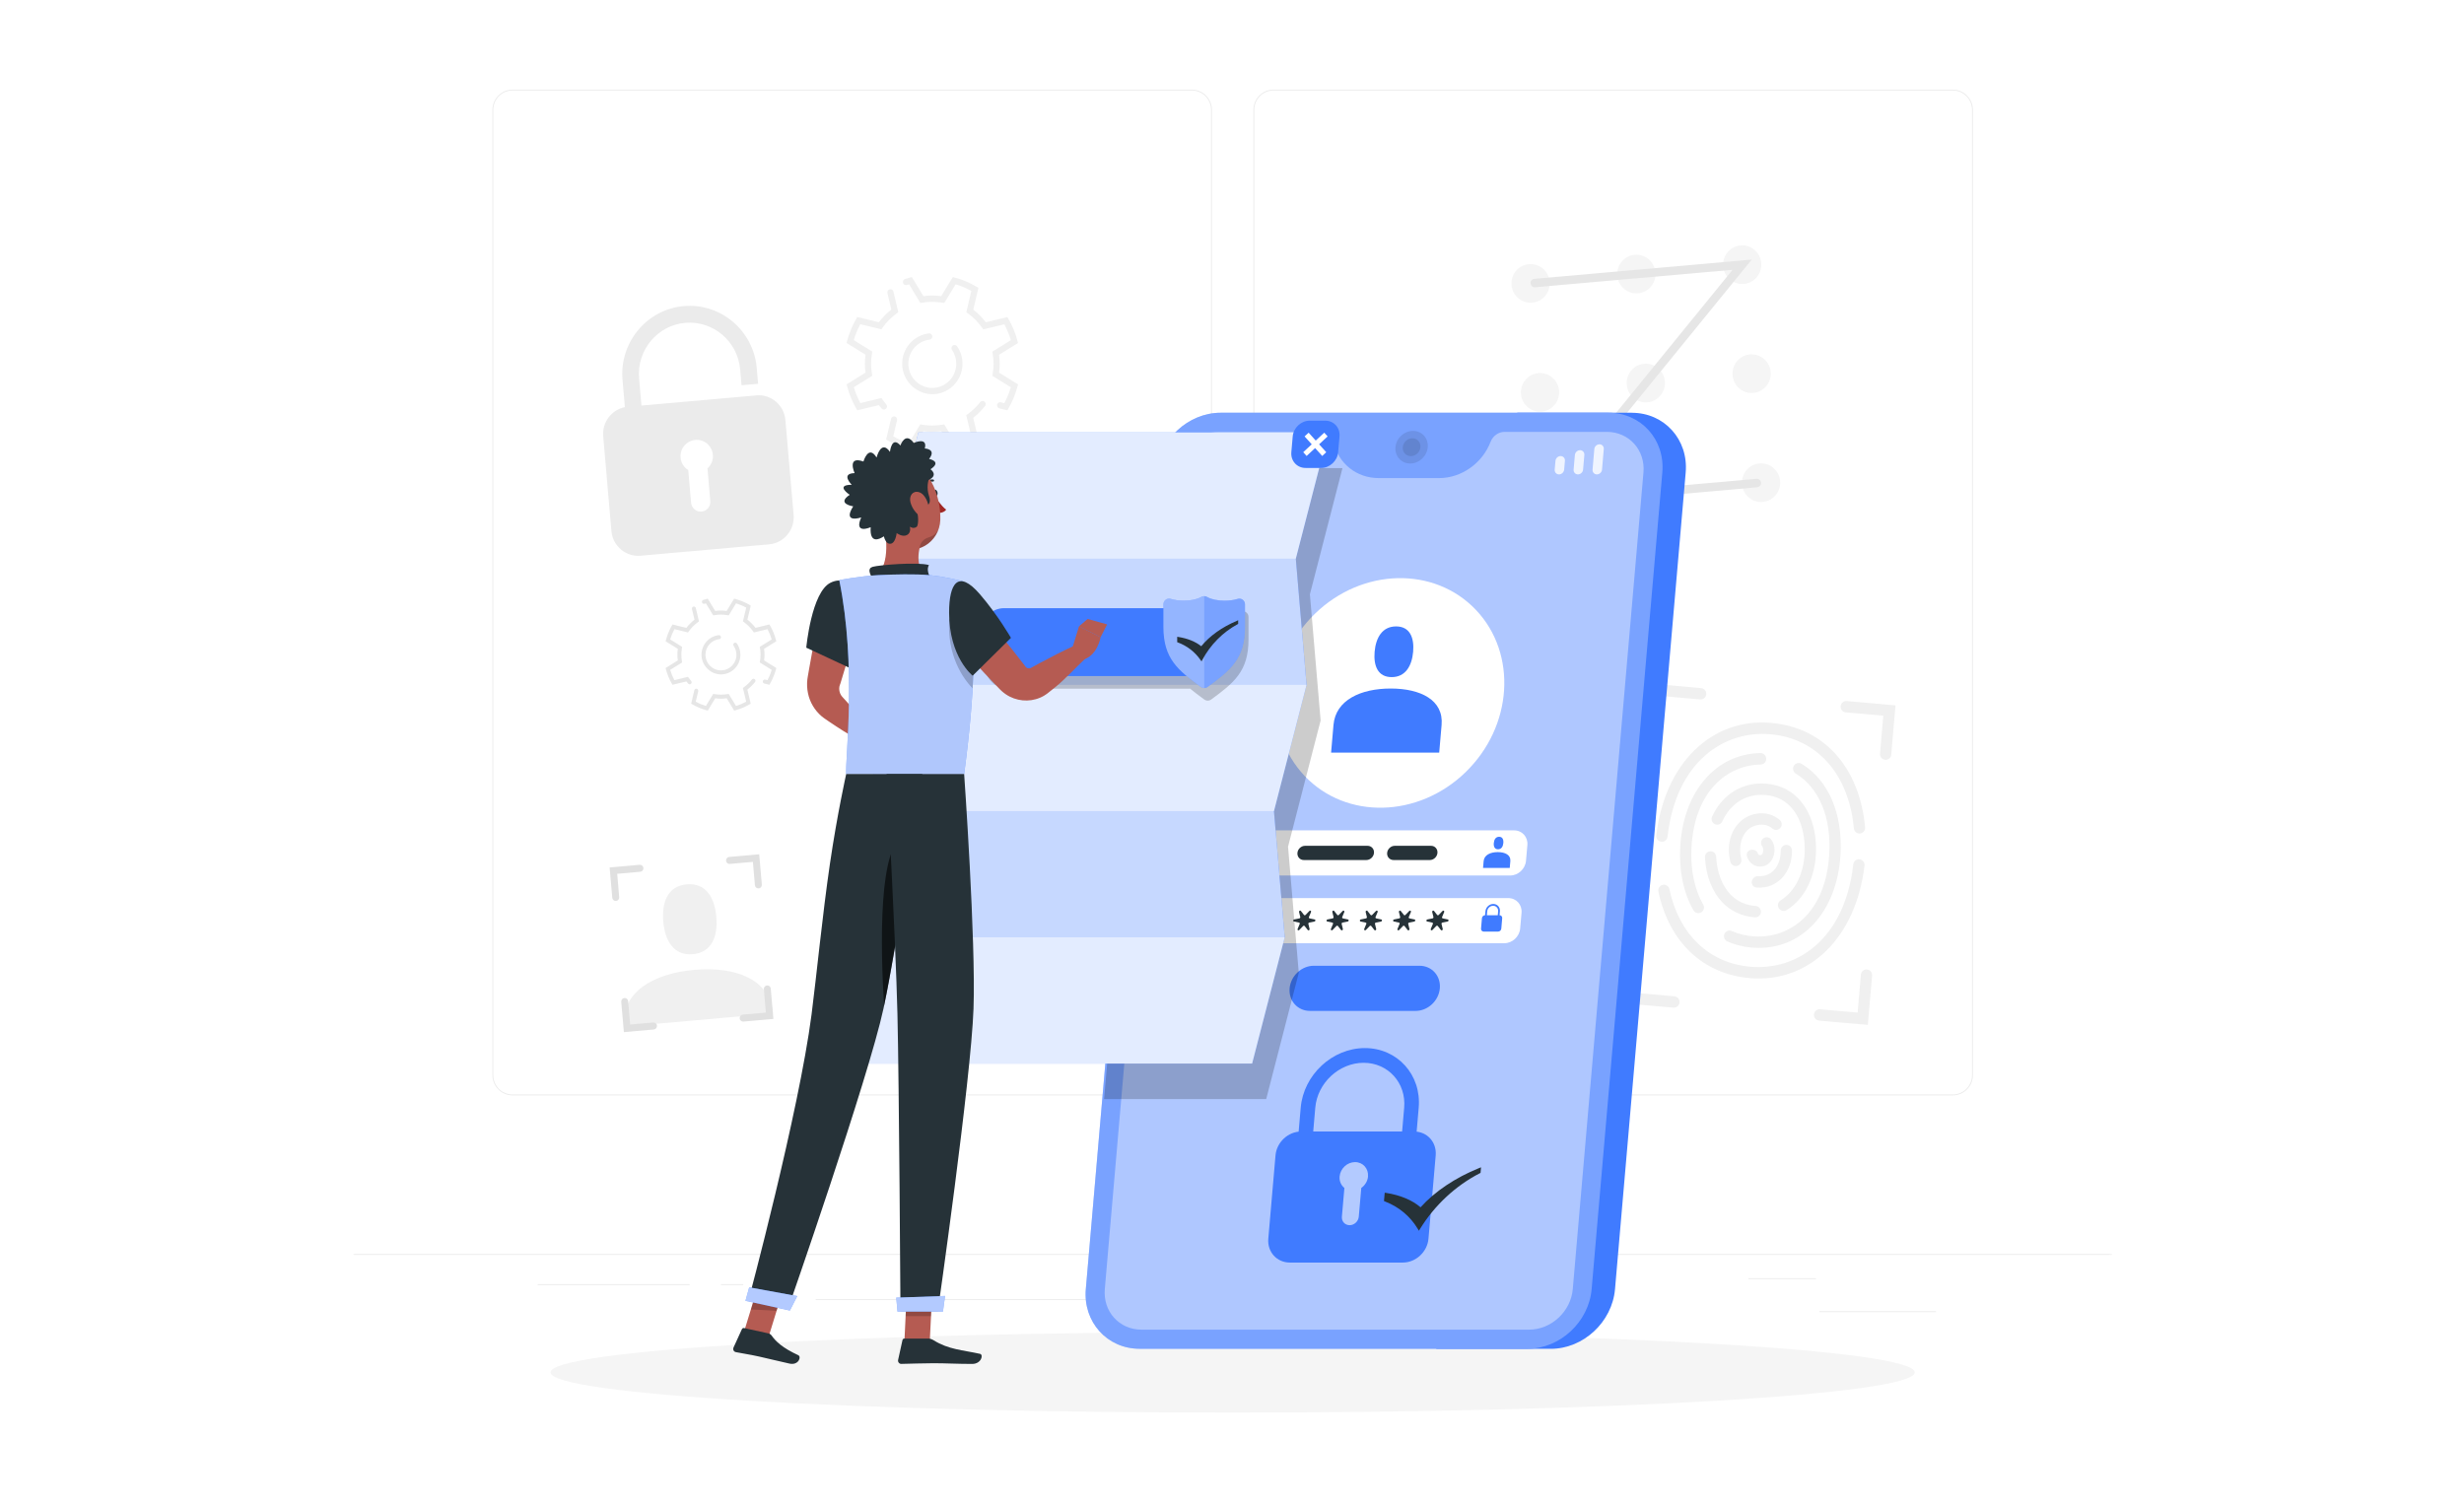 <svg width="621" height="380" viewBox="0 0 621 380" fill="none" xmlns="http://www.w3.org/2000/svg">
<rect width="621" height="380" fill="white"/>
<mask id="mask0_953_500" style="mask-type:luminance" maskUnits="userSpaceOnUse" x="89" y="0" width="444" height="380">
<path d="M532.333 0H89V380H532.333V0Z" fill="white"/>
</mask>
<g mask="url(#mask0_953_500)">
<path d="M532.333 0H89V380H532.333V0Z" fill="white"/>
<path d="M487.91 330.454H458.544V330.678H487.91V330.454Z" fill="#EBEBEB"/>
<path d="M382.682 332.891H374.977V333.114H382.682V332.891Z" fill="#EBEBEB"/>
<path d="M457.657 322.138H440.642V322.361H457.657V322.138Z" fill="#EBEBEB"/>
<path d="M173.81 323.644H135.515V323.867H173.81V323.644Z" fill="#EBEBEB"/>
<path d="M187.324 323.644H181.711V323.867H187.324V323.644Z" fill="#EBEBEB"/>
<path d="M288.634 327.425H205.571V327.648H288.634V327.425Z" fill="#EBEBEB"/>
<path d="M300.382 276.066H129.167C126.374 276.066 124.104 273.772 124.104 270.948V27.703C124.104 24.88 126.374 22.586 129.167 22.586H300.382C303.175 22.586 305.445 24.88 305.445 27.703V270.948C305.445 273.772 303.175 276.066 300.382 276.066ZM129.167 22.81C126.498 22.81 124.326 25.006 124.326 27.703V270.948C124.326 273.646 126.498 275.841 129.167 275.841H300.382C303.051 275.841 305.224 273.646 305.224 270.948V27.703C305.224 25.006 303.051 22.81 300.382 22.81H129.167Z" fill="#EBEBEB"/>
<path d="M492.169 276.066H320.954C318.161 276.066 315.891 273.772 315.891 270.948V27.703C315.891 24.88 318.161 22.586 320.954 22.586H492.169C494.962 22.586 497.232 24.88 497.232 27.703V270.948C497.232 273.772 494.962 276.066 492.169 276.066ZM320.954 22.81C318.285 22.81 316.112 25.006 316.112 27.703V270.948C316.112 273.646 318.285 275.841 320.954 275.841H492.169C494.838 275.841 497.01 273.646 497.01 270.948V27.703C497.01 25.006 494.838 22.81 492.169 22.81H320.954Z" fill="#EBEBEB"/>
<path d="M89 316.033H532.333V316.257H89" fill="#EBEBEB"/>
<path d="M194.806 255.409C194.061 246.752 185.319 243.517 174.953 244.431C164.597 245.344 156.546 250.076 157.291 258.724L194.806 255.409Z" fill="#F0F0F0"/>
<path d="M174.615 240.47C179.421 240.049 180.954 235.944 180.538 231.078C180.121 226.221 177.904 222.448 173.09 222.869C168.284 223.29 166.75 227.395 167.167 232.261C167.584 237.118 169.8 240.891 174.615 240.47Z" fill="#F0F0F0"/>
<path d="M390.556 70.995C390.786 73.674 388.827 76.041 386.175 76.274C383.524 76.507 381.184 74.526 380.953 71.847C380.722 69.167 382.682 66.801 385.333 66.568C387.984 66.335 390.325 68.316 390.556 70.995Z" fill="#F5F5F5"/>
<path d="M417.218 68.639C417.448 71.319 415.489 73.684 412.838 73.917C410.186 74.15 407.846 72.17 407.615 69.49C407.385 66.811 409.344 64.445 411.995 64.212C414.646 63.979 416.987 65.959 417.218 68.639Z" fill="#F5F5F5"/>
<path d="M443.889 66.282C444.119 68.962 442.16 71.328 439.508 71.561C436.857 71.794 434.517 69.813 434.286 67.134C434.055 64.455 436.015 62.089 438.666 61.855C441.317 61.623 443.658 63.603 443.889 66.282Z" fill="#F5F5F5"/>
<path d="M392.933 98.464C393.163 101.144 391.204 103.509 388.552 103.742C385.901 103.975 383.56 101.995 383.33 99.315C383.099 96.636 385.059 94.27 387.71 94.037C390.361 93.804 392.702 95.784 392.933 98.464Z" fill="#F5F5F5"/>
<path d="M419.595 96.107C419.826 98.786 417.866 101.152 415.215 101.385C412.564 101.618 410.223 99.638 409.992 96.958C409.762 94.278 411.721 91.913 414.372 91.68C417.023 91.447 419.365 93.427 419.595 96.107Z" fill="#F5F5F5"/>
<path d="M446.262 93.749C446.492 96.429 444.533 98.795 441.882 99.028C439.23 99.261 436.89 97.28 436.659 94.601C436.429 91.921 438.388 89.555 441.039 89.322C443.69 89.089 446.031 91.07 446.262 93.749Z" fill="#F5F5F5"/>
<path d="M395.306 125.932C395.536 128.612 393.577 130.977 390.925 131.21C388.274 131.443 385.934 129.463 385.703 126.783C385.472 124.104 387.432 121.738 390.083 121.505C392.734 121.272 395.075 123.252 395.306 125.932Z" fill="#F5F5F5"/>
<path d="M421.977 123.575C422.208 126.254 420.248 128.62 417.597 128.853C414.946 129.086 412.605 127.105 412.375 124.426C412.144 121.747 414.104 119.381 416.755 119.148C419.406 118.914 421.747 120.895 421.977 123.575Z" fill="#F5F5F5"/>
<path d="M448.64 121.217C448.87 123.897 446.911 126.263 444.259 126.496C441.608 126.729 439.268 124.748 439.037 122.069C438.806 119.389 440.766 117.023 443.417 116.79C446.068 116.557 448.409 118.538 448.64 121.217Z" fill="#F5F5F5"/>
<path d="M442.875 122.804L388.087 127.652L436.659 67.995L386.89 72.395C386.305 72.448 385.8 72.01 385.747 71.427C385.693 70.835 386.128 70.325 386.704 70.271L441.491 65.423L392.92 125.08L442.688 120.68C443.274 120.626 443.779 121.066 443.832 121.648C443.885 122.239 443.451 122.75 442.875 122.804Z" fill="#E6E6E6"/>
<path d="M443.721 229.287C443.543 228.759 443.073 228.365 442.524 228.328C440.014 228.159 437.886 227.209 436.211 225.506C434.021 223.283 432.735 219.896 432.522 215.881C432.487 215.129 431.866 214.546 431.121 214.546C430.297 214.546 429.649 215.245 429.694 216.069C429.951 220.783 431.52 224.807 434.207 227.531C436.299 229.655 439.004 230.9 442.08 231.17C442.133 231.17 442.204 231.179 442.284 231.187C443.304 231.268 444.075 230.265 443.738 229.287H443.721Z" fill="#F0F0F0"/>
<path d="M440.882 246.494C429.134 245.454 420.657 237.362 417.971 224.726C417.802 223.919 418.308 223.131 419.115 222.987C419.859 222.853 420.578 223.337 420.737 224.081C423.14 235.444 430.686 242.721 441.131 243.644C452.586 244.656 464.884 237.039 467.083 217.844C467.172 217.064 467.846 216.49 468.617 216.562C469.406 216.633 470 217.341 469.903 218.139C467.793 236.242 456.018 247.847 440.873 246.503L440.882 246.494Z" fill="#F0F0F0"/>
<path d="M418.716 212.135C417.927 212.063 417.333 211.355 417.43 210.558C419.541 192.455 431.316 180.85 446.46 182.194C459.724 183.368 468.662 193.405 470.063 208.523C470.134 209.321 469.522 210.02 468.733 210.065C467.962 210.11 467.305 209.518 467.234 208.748C465.958 195.126 457.995 186.102 446.22 185.053C434.765 184.04 422.467 191.658 420.268 210.853C420.179 211.633 419.505 212.207 418.734 212.135H418.716Z" fill="#F0F0F0"/>
<path d="M441.461 238.813C439.28 238.615 437.231 238.105 435.343 237.272C434.58 236.931 434.261 235.999 434.66 235.264C435.006 234.618 435.786 234.341 436.451 234.637C438.216 235.425 440.175 235.883 442.276 235.999C450.966 236.501 460.134 230.281 461.029 215.262C461.579 206.004 458.449 198.531 452.588 194.955C451.959 194.569 451.728 193.772 452.047 193.1C452.411 192.347 453.351 192.069 454.06 192.499C460.834 196.631 464.479 205.072 463.858 215.423C462.989 229.914 454.051 239.548 442.108 238.857C441.886 238.849 441.665 238.831 441.443 238.813H441.461Z" fill="#F0F0F0"/>
<path d="M428.834 229.878C428.151 230.353 427.211 230.129 426.794 229.403C424.276 225.012 423.106 219.339 423.469 213.254C424.294 199.39 432.522 189.972 443.685 189.792C444.51 189.775 445.184 190.483 445.139 191.316C445.095 192.069 444.501 192.651 443.756 192.67C435.475 192.83 427.158 199.157 426.307 213.433C425.978 218.972 427.025 224.089 429.268 228.005C429.64 228.65 429.445 229.466 428.834 229.887V229.878Z" fill="#F0F0F0"/>
<path d="M448.216 228.704C447.923 228.041 448.18 227.271 448.792 226.894C452.516 224.627 454.812 219.859 454.848 214.124C454.875 209.526 453.563 205.637 451.133 203.173C449.263 201.273 446.841 200.314 443.933 200.323C439.562 200.332 436.024 202.752 434.064 207.017C433.754 207.69 432.992 208.003 432.3 207.752C431.52 207.466 431.147 206.552 431.502 205.79C433.931 200.556 438.48 197.473 443.933 197.455C447.568 197.455 450.752 198.728 453.146 201.156C456.116 204.168 457.73 208.783 457.694 214.151C457.65 220.926 454.83 226.607 450.228 229.386C449.501 229.825 448.561 229.493 448.216 228.713V228.704Z" fill="#F0F0F0"/>
<path d="M438.002 218.165C437.196 218.497 436.291 218.022 436.087 217.171C435.99 216.785 435.919 216.382 435.857 215.97C435.05 210.611 437.905 205.942 442.489 205.108C444.856 204.678 446.967 205.243 448.58 206.694C449.237 207.286 449.183 208.343 448.474 208.855L448.385 208.917C447.844 209.302 447.144 209.222 446.639 208.782C445.672 207.949 444.457 207.663 442.994 207.922C439.501 208.549 438.171 212.224 438.667 215.53C438.712 215.853 438.774 216.167 438.845 216.463C439.013 217.161 438.667 217.888 438.002 218.156V218.165Z" fill="#F0F0F0"/>
<path d="M442.692 223.685C442.692 223.685 442.692 223.685 442.683 223.685C441.708 223.596 441.167 222.494 441.69 221.651L441.814 221.454C442.08 221.033 442.541 220.8 443.038 220.836C443.454 220.863 443.906 220.836 444.368 220.755C447.418 220.2 448.819 217.332 448.792 214.41C448.792 213.684 449.289 213.057 449.998 212.941C450.831 212.815 451.62 213.443 451.629 214.294C451.718 218.972 448.987 222.834 444.864 223.578C444.119 223.713 443.392 223.748 442.701 223.685H442.692Z" fill="#F0F0F0"/>
<path d="M443.323 218.39C441.815 218.256 440.689 217.225 440.273 215.755C440.033 214.904 440.743 214.079 441.611 214.16L441.94 214.187C442.445 214.231 442.862 214.581 443.03 215.065C443.11 215.298 443.27 215.504 443.562 215.531C444.245 215.594 444.36 214.599 444.378 214.402C444.387 214.259 444.422 213.712 444.183 213.389C443.952 213.076 443.802 212.708 443.828 212.314C443.935 211.041 445.531 210.521 446.337 211.516C446.976 212.305 447.304 213.407 447.197 214.653C446.994 217.001 445.353 218.569 443.305 218.39H443.323Z" fill="#F0F0F0"/>
<path d="M416.651 186.316C415.871 186.245 415.294 185.555 415.365 184.766L416.438 172.336L428.736 173.421C429.516 173.492 430.093 174.182 430.022 174.971C429.951 175.76 429.268 176.342 428.488 176.27L419.018 175.437L418.194 185.008C418.123 185.797 417.44 186.379 416.66 186.307L416.651 186.316Z" fill="#F0F0F0"/>
<path d="M475.107 191.488C474.327 191.416 473.75 190.726 473.821 189.937L474.646 180.366L465.176 179.533C464.396 179.461 463.82 178.771 463.891 177.982C463.962 177.194 464.644 176.611 465.425 176.683L477.723 177.767L476.65 190.197C476.579 190.986 475.896 191.568 475.116 191.496L475.107 191.488Z" fill="#F0F0F0"/>
<path d="M470.758 258.297L458.46 257.212C457.679 257.14 457.103 256.45 457.174 255.662C457.245 254.873 457.928 254.291 458.708 254.362L468.177 255.196L469.002 245.625C469.073 244.836 469.756 244.254 470.536 244.325C471.316 244.397 471.893 245.087 471.822 245.876L470.749 258.305L470.758 258.297Z" fill="#F0F0F0"/>
<path d="M421.767 253.958L409.469 252.874L410.542 240.444C410.613 239.656 411.295 239.073 412.076 239.145C412.856 239.217 413.432 239.907 413.361 240.695L412.537 250.266L422.006 251.099C422.786 251.172 423.363 251.861 423.292 252.65C423.221 253.438 422.538 254.021 421.758 253.949L421.767 253.958Z" fill="#F0F0F0"/>
<path d="M155.259 227.064C154.78 227.109 154.355 226.75 154.311 226.266L153.646 218.622L161.209 217.95C161.688 217.905 162.113 218.264 162.158 218.747C162.202 219.231 161.847 219.662 161.368 219.706L155.552 220.217L156.057 226.096C156.102 226.58 155.747 227.011 155.268 227.055L155.259 227.064Z" fill="#E0E0E0"/>
<path d="M191.208 223.891C190.729 223.936 190.303 223.578 190.259 223.094L189.753 217.215L183.937 217.726C183.458 217.771 183.032 217.412 182.988 216.928C182.944 216.444 183.298 216.014 183.777 215.969L191.341 215.297L192.006 222.941C192.05 223.425 191.695 223.856 191.216 223.9L191.208 223.891Z" fill="#E0E0E0"/>
<path d="M194.928 256.789L187.365 257.461C186.886 257.506 186.46 257.148 186.416 256.664C186.372 256.18 186.726 255.749 187.205 255.705L193.022 255.194L192.516 249.315C192.472 248.831 192.826 248.401 193.305 248.356C193.784 248.311 194.21 248.67 194.254 249.154L194.919 256.798L194.928 256.789Z" fill="#E0E0E0"/>
<path d="M164.799 259.452L157.236 260.124L156.571 252.479C156.527 251.995 156.881 251.565 157.36 251.52C157.839 251.475 158.265 251.834 158.309 252.318L158.814 258.197L164.631 257.686C165.11 257.641 165.535 257.999 165.58 258.483C165.624 258.967 165.269 259.398 164.791 259.442L164.799 259.452Z" fill="#E0E0E0"/>
<path d="M190.596 99.656L161.664 102.21L161.07 95.363C160.459 88.265 165.672 81.983 172.695 81.365C179.717 80.747 185.933 86.016 186.544 93.114L186.89 97.093L191.066 96.725L190.721 92.746C189.905 83.319 181.65 76.32 172.331 77.144C163.003 77.969 156.078 86.312 156.894 95.731L157.488 102.613C154.119 103.277 151.725 106.413 152.027 109.944L154.092 133.817C154.42 137.591 157.71 140.386 161.452 140.055L193.842 137.187C197.574 136.855 200.341 133.531 200.013 129.749L197.947 105.875C197.619 102.102 194.329 99.306 190.588 99.638L190.596 99.656ZM178.307 118.054L179.017 126.272C179.132 127.625 178.148 128.808 176.809 128.934C175.47 129.05 174.299 128.055 174.175 126.702L173.466 118.484C172.402 117.821 171.648 116.692 171.524 115.338C171.329 113.071 172.987 111.064 175.239 110.866C177.483 110.67 179.469 112.345 179.664 114.622C179.779 115.975 179.229 117.221 178.298 118.063L178.307 118.054Z" fill="#EBEBEB"/>
<path d="M240.126 113.493L237.2 108.671C235.613 108.895 234.318 108.895 232.731 108.671L229.805 113.493L229.246 113.34C227.358 112.829 225.54 112.068 223.838 111.073L223.332 110.777L224.574 105.544C224.671 105.122 225.097 104.862 225.514 104.961C225.93 105.06 226.187 105.49 226.09 105.911L225.123 109.988C226.391 110.687 227.712 111.243 229.087 111.655L231.942 106.95L232.456 107.04C234.114 107.317 235.799 107.317 237.457 107.04L237.971 106.95L240.826 111.655C242.192 111.243 243.522 110.687 244.79 109.988L243.522 104.629L243.947 104.324C245.109 103.482 246.137 102.488 247.024 101.358C247.29 101.027 247.76 100.946 248.097 101.197C248.452 101.457 248.54 101.968 248.265 102.317C247.396 103.428 246.395 104.423 245.277 105.293L246.581 110.786L246.075 111.081C244.373 112.076 242.555 112.838 240.676 113.349L240.117 113.501L240.126 113.493ZM222.197 102.972C221.949 102.685 221.71 102.398 221.488 102.093L216.053 103.41L215.76 102.899C214.776 101.179 214.022 99.342 213.517 97.433L213.366 96.869L218.136 93.911C218.03 93.105 217.977 92.37 217.977 91.653C217.977 90.936 218.03 90.201 218.136 89.395L213.366 86.437L213.517 85.873C214.022 83.964 214.776 82.127 215.76 80.406L216.053 79.895L221.488 81.213C222.401 80.012 223.456 78.945 224.645 78.022L223.66 73.864C223.563 73.443 223.82 73.012 224.237 72.914C224.653 72.815 225.079 73.076 225.177 73.497L226.4 78.676L225.975 78.99C224.609 79.985 223.421 81.186 222.437 82.566L222.135 82.996L216.824 81.714C216.141 82.996 215.583 84.331 215.184 85.72L219.839 88.606L219.759 89.126C219.608 90.048 219.537 90.873 219.537 91.653C219.537 92.432 219.608 93.257 219.759 94.18L219.848 94.7L215.193 97.586C215.601 98.966 216.15 100.31 216.833 101.592L222.144 100.31L222.446 100.74C222.738 101.143 223.04 101.538 223.368 101.914C223.643 102.227 223.634 102.694 223.332 102.989L223.306 103.016C222.995 103.321 222.49 103.294 222.206 102.963L222.197 102.972ZM253.887 103.41L251.883 102.927C251.466 102.828 251.209 102.398 251.307 101.977C251.404 101.555 251.83 101.296 252.247 101.394L253.115 101.6C253.798 100.319 254.357 98.984 254.756 97.595L250.101 94.709L250.189 94.189C250.34 93.266 250.411 92.442 250.411 91.662C250.411 90.882 250.34 90.058 250.189 89.135L250.11 88.615L254.765 85.729C254.357 84.349 253.807 83.005 253.124 81.723L247.813 83.005L247.503 82.574C246.519 81.194 245.331 79.994 243.965 78.999L243.539 78.685L244.807 73.318C243.539 72.618 242.218 72.063 240.844 71.651L237.989 76.355L237.475 76.275C235.817 76.006 234.132 76.006 232.474 76.275L231.96 76.355L229.105 71.651C228.927 71.704 228.75 71.758 228.573 71.821C228.174 71.955 227.748 71.74 227.606 71.346C227.455 70.934 227.668 70.468 228.085 70.324C228.475 70.198 228.865 70.082 229.255 69.975L229.814 69.822L232.74 74.644C234.327 74.42 235.613 74.42 237.209 74.644L240.135 69.822L240.693 69.975C242.582 70.485 244.4 71.247 246.093 72.242L246.598 72.538L245.295 78.031C246.483 78.954 247.538 80.021 248.452 81.222L253.887 79.904L254.179 80.415C255.164 82.135 255.917 83.973 256.423 85.882L256.573 86.446L251.803 89.404C251.91 90.21 251.963 90.954 251.963 91.662C251.963 92.37 251.91 93.114 251.803 93.92L256.573 96.878L256.423 97.442C255.917 99.351 255.164 101.188 254.179 102.909L253.887 103.419V103.41ZM234.753 99.342C230.789 99.225 227.491 95.891 227.376 91.886C227.26 87.853 230.248 84.483 234.096 84.027C234.558 83.973 234.974 84.34 234.974 84.815C234.974 85.21 234.682 85.55 234.292 85.595C230.896 85.98 228.342 89.233 229.051 92.889C229.512 95.264 231.41 97.182 233.76 97.648C237.617 98.41 241.012 95.425 241.012 91.662C241.012 90.398 240.631 89.18 239.922 88.158C239.7 87.835 239.762 87.396 240.055 87.136C240.41 86.823 240.95 86.885 241.216 87.279C242.103 88.561 242.573 90.093 242.573 91.671C242.573 95.981 239.044 99.476 234.753 99.351V99.342Z" fill="#F0F0F0"/>
<path d="M185.035 179.092L183.146 175.982C182.127 176.126 181.284 176.126 180.265 175.982L178.376 179.092L178.013 178.993C176.798 178.662 175.619 178.169 174.519 177.533L174.191 177.345L174.989 173.966C175.051 173.688 175.326 173.527 175.601 173.59C175.876 173.652 176.035 173.93 175.973 174.208L175.344 176.843C176.16 177.291 177.02 177.649 177.906 177.918L179.751 174.88L180.087 174.934C181.16 175.113 182.251 175.113 183.315 174.934L183.652 174.88L185.496 177.918C186.383 177.649 187.243 177.291 188.059 176.843L187.234 173.374L187.509 173.177C188.263 172.631 188.928 171.994 189.495 171.26C189.663 171.044 189.965 170.991 190.187 171.152C190.417 171.322 190.47 171.654 190.293 171.878C189.726 172.595 189.078 173.24 188.36 173.796L189.202 177.345L188.874 177.533C187.775 178.178 186.604 178.671 185.381 178.993L185.017 179.092H185.035ZM173.455 172.299C173.296 172.12 173.145 171.923 172.994 171.735L169.483 172.586L169.297 172.254C168.658 171.143 168.171 169.96 167.851 168.723L167.754 168.356L170.831 166.447C170.76 165.928 170.724 165.453 170.724 164.987C170.724 164.52 170.76 164.045 170.831 163.525L167.754 161.617L167.851 161.249C168.18 160.022 168.667 158.83 169.297 157.718L169.483 157.387L172.994 158.238C173.579 157.459 174.271 156.768 175.033 156.178L174.395 153.489C174.333 153.22 174.493 152.942 174.767 152.879C175.033 152.816 175.308 152.978 175.37 153.256L176.16 156.599L175.885 156.805C175.007 157.441 174.235 158.221 173.597 159.117L173.402 159.394L169.971 158.561C169.527 159.385 169.173 160.255 168.907 161.151L171.912 163.015L171.859 163.356C171.762 163.956 171.717 164.484 171.717 164.987C171.717 165.488 171.762 166.026 171.859 166.617L171.912 166.958L168.907 168.822C169.173 169.718 169.527 170.588 169.971 171.412L173.402 170.578L173.597 170.856C173.783 171.116 173.987 171.376 174.191 171.618C174.368 171.824 174.36 172.12 174.173 172.308L174.156 172.326C173.952 172.523 173.633 172.505 173.446 172.29L173.455 172.299ZM193.928 172.586L192.634 172.272C192.359 172.21 192.199 171.932 192.261 171.654C192.323 171.376 192.598 171.215 192.873 171.277L193.432 171.412C193.875 170.588 194.23 169.718 194.496 168.822L191.49 166.958L191.543 166.617C191.641 166.017 191.685 165.488 191.685 164.987C191.685 164.484 191.641 163.947 191.543 163.356L191.49 163.015L194.496 161.151C194.23 160.255 193.875 159.385 193.432 158.561L190 159.394L189.805 159.117C189.176 158.23 188.404 157.45 187.518 156.805L187.243 156.599L188.067 153.131C187.252 152.682 186.392 152.324 185.505 152.055L183.661 155.093L183.324 155.039C182.251 154.86 181.16 154.86 180.087 155.039L179.751 155.093L177.906 152.055C177.791 152.091 177.676 152.127 177.56 152.162C177.303 152.243 177.028 152.108 176.94 151.849C176.842 151.58 176.984 151.275 177.25 151.194C177.498 151.114 177.756 151.033 178.004 150.97L178.367 150.872L180.256 153.982C181.284 153.838 182.109 153.838 183.138 153.982L185.026 150.872L185.39 150.97C186.604 151.302 187.784 151.795 188.883 152.431L189.211 152.619L188.369 156.168C189.14 156.76 189.823 157.459 190.408 158.23L193.919 157.378L194.106 157.71C194.744 158.821 195.232 160.004 195.551 161.24L195.648 161.608L192.572 163.517C192.643 164.037 192.678 164.512 192.678 164.978C192.678 165.444 192.643 165.919 192.572 166.438L195.648 168.347L195.551 168.714C195.223 169.942 194.735 171.134 194.106 172.245L193.919 172.577L193.928 172.586ZM181.568 169.96C179.006 169.889 176.878 167.729 176.798 165.148C176.727 162.54 178.651 160.363 181.143 160.076C181.444 160.04 181.71 160.282 181.71 160.586C181.71 160.846 181.524 161.061 181.267 161.088C179.077 161.339 177.427 163.436 177.88 165.802C178.181 167.334 179.405 168.571 180.921 168.876C183.412 169.369 185.603 167.442 185.603 165.013C185.603 164.198 185.354 163.41 184.893 162.746C184.751 162.54 184.787 162.253 184.973 162.083C185.204 161.877 185.549 161.922 185.727 162.173C186.294 162.997 186.604 163.992 186.604 165.004C186.604 167.792 184.326 170.041 181.55 169.969L181.568 169.96Z" fill="#E6E6E6"/>
<path d="M310.666 356.012C405.612 356.012 482.581 351.471 482.581 345.868C482.581 340.265 405.612 335.724 310.666 335.724C215.719 335.724 138.75 340.265 138.75 345.868C138.75 351.471 215.719 356.012 310.666 356.012Z" fill="#F5F5F5"/>
<path d="M411.261 104.02H382.392L361.972 339.934H390.842C399.052 339.934 406.314 333.186 407.032 324.888L424.845 119.075C425.563 110.777 419.472 104.028 411.261 104.028V104.02Z" fill="#407BFF"/>
<path d="M405.372 104.02H307.662C299.451 104.02 292.189 110.768 291.471 119.066L273.658 324.879C272.94 333.177 279.031 339.925 287.242 339.925H384.953C393.163 339.925 400.425 333.177 401.143 324.879L418.956 119.066C419.674 110.768 413.583 104.02 405.372 104.02Z" fill="#407BFF"/>
<path opacity="0.3" d="M405.372 104.02H307.662C299.451 104.02 292.189 110.768 291.471 119.066L273.658 324.879C272.94 333.177 279.031 339.925 287.242 339.925H384.953C393.163 339.925 400.425 333.177 401.143 324.879L418.956 119.066C419.674 110.768 413.583 104.02 405.372 104.02Z" fill="white"/>
<path opacity="0.4" d="M404.953 108.841H379.195C377.679 108.841 376.252 109.844 375.684 111.323C373.6 116.763 368.325 120.49 362.712 120.49H347.479C341.858 120.49 337.229 116.763 336.094 111.323C335.784 109.853 334.534 108.841 333.018 108.841H307.26C301.674 108.841 296.744 113.42 296.257 119.066L278.443 324.878C277.956 330.524 282.088 335.104 287.674 335.104H385.384C390.97 335.104 395.9 330.524 396.388 324.878L414.201 119.066C414.689 113.42 410.557 108.841 404.971 108.841H404.953Z" fill="white"/>
<path d="M380.607 220.646H312.227C310.197 220.646 308.698 218.987 308.876 216.935L309.221 212.984C309.399 210.931 311.19 209.273 313.211 209.273H381.591C383.622 209.273 385.12 210.931 384.943 212.984L384.597 216.935C384.42 218.987 382.629 220.646 380.607 220.646Z" fill="white"/>
<path d="M379.136 237.711H310.756C308.726 237.711 307.228 236.053 307.405 234.001L307.751 230.049C307.928 227.997 309.719 226.339 311.741 226.339H380.12C382.151 226.339 383.649 227.997 383.472 230.049L383.126 234.001C382.949 236.053 381.158 237.711 379.136 237.711Z" fill="white"/>
<path opacity="0.1" d="M359.835 112.704C359.64 114.981 357.654 116.818 355.41 116.818C353.167 116.818 351.5 114.972 351.695 112.704C351.89 110.428 353.876 108.591 356.12 108.591C358.363 108.591 360.03 110.437 359.835 112.704Z" fill="black"/>
<path opacity="0.1" d="M357.989 112.705C357.882 113.95 356.801 114.954 355.568 114.954C354.336 114.954 353.431 113.95 353.538 112.705C353.644 111.459 354.726 110.455 355.958 110.455C357.191 110.455 358.095 111.459 357.989 112.705Z" fill="black"/>
<g opacity="0.8">
<path d="M392.92 119.561C392.264 119.561 391.776 119.023 391.829 118.351L392.024 116.147C392.086 115.484 392.663 114.937 393.319 114.937C393.975 114.937 394.463 115.474 394.409 116.147L394.214 118.351C394.152 119.015 393.576 119.561 392.92 119.561Z" fill="white"/>
<path d="M402.462 119.56C401.806 119.56 401.318 119.023 401.371 118.351L401.814 113.179C401.868 112.516 402.453 111.97 403.109 111.97C403.765 111.97 404.253 112.507 404.2 113.179L403.756 118.351C403.703 119.014 403.118 119.56 402.462 119.56Z" fill="white"/>
<path d="M397.688 119.561C397.032 119.561 396.545 119.023 396.598 118.351L396.917 114.668C396.979 114.005 397.555 113.458 398.211 113.458C398.868 113.458 399.355 113.996 399.302 114.668L398.983 118.351C398.93 119.014 398.344 119.561 397.688 119.561Z" fill="white"/>
</g>
<g opacity="0.8">
<path d="M311.234 119.56H305.24C304.867 119.56 304.593 119.256 304.628 118.88L304.912 115.627C304.947 115.25 305.275 114.945 305.648 114.945H311.642C312.014 114.945 312.289 115.25 312.253 115.627L311.97 118.88C311.934 119.256 311.606 119.56 311.234 119.56Z" fill="white"/>
<path d="M314.007 118.682C313.635 118.682 313.36 118.378 313.396 118.002L313.529 116.514C313.564 116.138 313.892 115.833 314.265 115.833C314.637 115.833 314.912 116.138 314.876 116.514L314.743 118.002C314.708 118.378 314.38 118.682 314.007 118.682Z" fill="white"/>
</g>
<path d="M369.34 194.637C381.272 183.093 382.462 164.779 371.998 153.732C361.535 142.684 343.38 143.087 331.448 154.631C319.517 166.175 318.327 184.489 328.79 195.537C339.254 206.585 357.409 206.182 369.34 194.637Z" fill="white"/>
<path d="M350.495 173.525C342.967 173.525 336.618 176.42 336.078 182.702L335.475 189.674H362.722L363.325 182.702C363.866 176.42 358.023 173.525 350.495 173.525Z" fill="#407BFF"/>
<path d="M350.745 170.649C354.238 170.649 355.843 167.791 356.154 164.259C356.455 160.728 355.347 157.87 351.853 157.87C348.36 157.87 346.755 160.728 346.445 164.259C346.143 167.791 347.252 170.649 350.745 170.649Z" fill="#407BFF"/>
<path d="M377.486 214.751C375.624 214.751 374.063 215.468 373.921 217.018L373.771 218.739H380.5L380.651 217.018C380.784 215.468 379.339 214.751 377.486 214.751Z" fill="#407BFF"/>
<path d="M377.546 214.042C378.406 214.042 378.805 213.334 378.884 212.465C378.964 211.596 378.681 210.888 377.82 210.888C376.96 210.888 376.561 211.596 376.482 212.465C376.402 213.334 376.686 214.042 377.546 214.042Z" fill="#407BFF"/>
<path d="M356.764 254.773H330.155C327.043 254.773 324.746 252.228 325.021 249.082C325.296 245.936 328.036 243.392 331.139 243.392H357.748C360.86 243.392 363.157 245.936 362.882 249.082C362.607 252.228 359.867 254.773 356.764 254.773Z" fill="#407BFF"/>
<path d="M353.556 318.194H325.076C321.795 318.194 319.366 315.506 319.649 312.181L321.467 291.184C321.751 287.868 324.65 285.171 327.931 285.171H356.411C359.691 285.171 362.121 287.859 361.837 291.184L360.019 312.181C359.736 315.497 356.836 318.194 353.556 318.194Z" fill="#407BFF"/>
<g opacity="0.6">
<path d="M344.776 296.497C344.945 294.499 343.491 292.877 341.513 292.877C339.536 292.877 337.798 294.499 337.621 296.497C337.515 297.689 338.002 298.728 338.827 299.392L338.197 306.624C338.091 307.807 338.96 308.775 340.139 308.775C341.318 308.775 342.347 307.815 342.453 306.624L343.083 299.392C344.014 298.728 344.679 297.689 344.785 296.497H344.776Z" fill="white"/>
</g>
<path d="M356.669 289.554H352.998L353.893 279.167C354.434 272.93 349.85 267.849 343.67 267.849C337.49 267.849 332.028 272.93 331.487 279.167L330.592 289.554H326.921L327.816 279.167C328.535 270.877 335.788 264.139 343.989 264.139C352.191 264.139 358.273 270.877 357.555 279.167L356.66 289.554H356.669Z" fill="#407BFF"/>
<path d="M377.936 230.658L378.025 229.664C378.114 228.642 377.369 227.817 376.358 227.817C375.347 227.817 374.461 228.642 374.372 229.664L374.283 230.658C373.884 230.658 373.53 230.99 373.494 231.393L373.264 234.046C373.228 234.449 373.53 234.78 373.929 234.78H377.582C377.981 234.78 378.335 234.449 378.371 234.046L378.601 231.393C378.637 230.99 378.335 230.658 377.936 230.658ZM376.314 228.275C377.076 228.275 377.635 228.902 377.573 229.664L377.484 230.658H374.735L374.824 229.664C374.886 228.893 375.56 228.275 376.323 228.275H376.314Z" fill="#407BFF"/>
<path d="M322.946 231.723L321.669 231.454C321.518 231.418 321.439 231.266 321.501 231.114L322.033 229.841C322.148 229.572 321.82 229.366 321.616 229.582L320.649 230.585C320.534 230.701 320.348 230.701 320.259 230.585L319.47 229.582C319.302 229.366 318.938 229.563 319.009 229.841L319.319 231.114C319.355 231.266 319.249 231.427 319.098 231.454L317.777 231.723C317.493 231.777 317.457 232.18 317.732 232.243L319.009 232.512C319.16 232.548 319.24 232.7 319.178 232.852L318.646 234.125C318.53 234.394 318.858 234.6 319.062 234.385L320.029 233.381C320.144 233.265 320.33 233.265 320.419 233.381L321.208 234.385C321.377 234.6 321.74 234.403 321.669 234.125L321.359 232.852C321.323 232.7 321.43 232.539 321.58 232.512L322.902 232.243C323.185 232.189 323.221 231.786 322.946 231.723Z" fill="#263238"/>
<path d="M331.335 231.723L330.058 231.454C329.907 231.418 329.827 231.266 329.889 231.114L330.421 229.841C330.537 229.572 330.209 229.366 330.005 229.582L329.038 230.585C328.923 230.701 328.737 230.701 328.648 230.585L327.859 229.582C327.69 229.366 327.327 229.563 327.398 229.841L327.708 231.114C327.744 231.266 327.637 231.427 327.486 231.454L326.165 231.723C325.882 231.777 325.846 232.18 326.121 232.243L327.398 232.512C327.549 232.548 327.628 232.7 327.566 232.852L327.034 234.125C326.919 234.394 327.247 234.6 327.451 234.385L328.417 233.381C328.533 233.265 328.719 233.265 328.808 233.381L329.597 234.385C329.765 234.6 330.129 234.403 330.058 234.125L329.747 232.852C329.712 232.7 329.818 232.539 329.969 232.512L331.29 232.243C331.574 232.189 331.609 231.786 331.335 231.723Z" fill="#263238"/>
<path d="M339.723 231.723L338.446 231.454C338.296 231.418 338.216 231.266 338.278 231.114L338.81 229.841C338.925 229.572 338.597 229.366 338.393 229.582L337.427 230.585C337.312 230.701 337.125 230.701 337.037 230.585L336.248 229.582C336.079 229.366 335.716 229.563 335.786 229.841L336.097 231.114C336.132 231.266 336.026 231.427 335.875 231.454L334.554 231.723C334.27 231.777 334.235 232.18 334.51 232.243L335.786 232.512C335.937 232.548 336.017 232.7 335.955 232.852L335.423 234.125C335.308 234.394 335.636 234.6 335.84 234.385L336.806 233.381C336.921 233.265 337.108 233.265 337.196 233.381L337.985 234.385C338.154 234.6 338.517 234.403 338.446 234.125L338.136 232.852C338.101 232.7 338.207 232.539 338.358 232.512L339.679 232.243C339.963 232.189 339.998 231.786 339.723 231.723Z" fill="#263238"/>
<path d="M348.121 231.723L346.844 231.454C346.693 231.418 346.613 231.266 346.675 231.114L347.207 229.841C347.323 229.572 346.995 229.366 346.791 229.582L345.824 230.585C345.709 230.701 345.523 230.701 345.434 230.585L344.645 229.582C344.477 229.366 344.113 229.563 344.184 229.841L344.494 231.114C344.53 231.266 344.423 231.427 344.273 231.454L342.951 231.723C342.668 231.777 342.632 232.18 342.907 232.243L344.184 232.512C344.335 232.548 344.414 232.7 344.352 232.852L343.82 234.125C343.705 234.394 344.033 234.6 344.237 234.385L345.204 233.381C345.319 233.265 345.505 233.265 345.594 233.381L346.383 234.385C346.551 234.6 346.915 234.403 346.844 234.125L346.534 232.852C346.498 232.7 346.605 232.539 346.755 232.512L348.076 232.243C348.36 232.189 348.396 231.786 348.121 231.723Z" fill="#263238"/>
<path d="M356.505 231.723L355.228 231.454C355.077 231.418 354.997 231.266 355.059 231.114L355.591 229.841C355.707 229.572 355.378 229.366 355.175 229.582L354.208 230.585C354.093 230.701 353.907 230.701 353.818 230.585L353.029 229.582C352.86 229.366 352.497 229.563 352.568 229.841L352.878 231.114C352.914 231.266 352.807 231.427 352.656 231.454L351.335 231.723C351.052 231.777 351.016 232.18 351.291 232.243L352.568 232.512C352.718 232.548 352.798 232.7 352.736 232.852L352.204 234.125C352.089 234.394 352.417 234.6 352.621 234.385L353.587 233.381C353.703 233.265 353.889 233.265 353.978 233.381L354.767 234.385C354.935 234.6 355.299 234.403 355.228 234.125L354.917 232.852C354.882 232.7 354.988 232.539 355.139 232.512L356.46 232.243C356.744 232.189 356.779 231.786 356.505 231.723Z" fill="#263238"/>
<path d="M364.893 231.723L363.616 231.454C363.466 231.418 363.386 231.266 363.448 231.114L363.98 229.841C364.095 229.572 363.767 229.366 363.563 229.582L362.597 230.585C362.481 230.701 362.295 230.701 362.207 230.585L361.417 229.582C361.249 229.366 360.885 229.563 360.956 229.841L361.267 231.114C361.302 231.266 361.196 231.427 361.045 231.454L359.724 231.723C359.44 231.777 359.405 232.18 359.68 232.243L360.956 232.512C361.107 232.548 361.187 232.7 361.125 232.852L360.593 234.125C360.478 234.394 360.806 234.6 361.01 234.385L361.976 233.381C362.091 233.265 362.278 233.265 362.366 233.381L363.155 234.385C363.324 234.6 363.687 234.403 363.616 234.125L363.306 232.852C363.271 232.7 363.377 232.539 363.528 232.512L364.849 232.243C365.133 232.189 365.168 231.786 364.893 231.723Z" fill="#263238"/>
<path d="M344.671 213.163H328.915C327.939 213.163 327.071 213.97 326.991 214.955C326.902 215.942 327.629 216.748 328.604 216.748H344.361C345.336 216.748 346.205 215.942 346.285 214.955C346.373 213.97 345.646 213.163 344.671 213.163Z" fill="#263238"/>
<path d="M360.665 213.163H351.523C350.548 213.163 349.679 213.97 349.599 214.955C349.51 215.942 350.238 216.748 351.213 216.748H360.354C361.33 216.748 362.199 215.942 362.278 214.955C362.367 213.97 361.64 213.163 360.665 213.163Z" fill="#263238"/>
<path d="M372.733 294.4C366.792 296.802 361.587 300.297 358.023 304.268C355.931 302.466 352.96 301.221 349.405 300.647L348.988 300.584L348.802 302.699L349.032 302.789C352.543 304.133 355.407 306.517 357.305 309.68L357.606 310.173L357.934 309.645C361.587 303.73 366.916 298.783 372.937 295.7L373.141 295.592L373.265 294.186L372.742 294.4H372.733Z" fill="#263238"/>
<path opacity="0.2" d="M293.504 117.954C292.395 119.926 291.668 122.121 291.464 124.451L278.262 276.996H319.119L327.33 245.191L324.626 213.387L332.836 181.582L330.132 149.777L338.342 117.972H293.512L293.504 117.954Z" fill="black"/>
<path d="M326.585 140.798L334.795 108.993H231.472L223.27 140.798L225.966 172.612L217.764 204.416L220.459 236.221L212.258 268.035H315.572L323.783 236.221L321.078 204.416L329.289 172.612L326.585 140.798Z" fill="#407BFF"/>
<path opacity="0.7" d="M326.585 140.798L334.795 108.993H231.472L223.27 140.798L225.966 172.612L217.764 204.416L220.459 236.221L212.258 268.035H315.572L323.783 236.221L321.078 204.416L329.289 172.612L326.585 140.798Z" fill="white"/>
<path opacity="0.5" d="M326.584 140.798H223.27L231.471 108.993H334.794L326.584 140.798Z" fill="white"/>
<path opacity="0.5" d="M321.077 204.417H217.763L225.964 172.612H329.288L321.077 204.417Z" fill="white"/>
<path opacity="0.5" d="M315.572 268.035H212.258L220.459 236.221H323.783L315.572 268.035Z" fill="white"/>
<path opacity="0.2" d="M312.761 154.096C311.875 154.374 310.74 154.544 309.498 154.544C307.672 154.544 306.076 154.177 305.163 153.63C304.914 153.478 304.64 153.406 304.365 153.406C304.108 153.406 303.859 153.478 303.62 153.612C303.602 153.621 303.584 153.621 303.567 153.639C303.567 153.639 303.549 153.648 303.531 153.657C303.194 153.854 302.769 154.033 302.272 154.168C301.421 154.41 300.366 154.553 299.231 154.553C298.92 154.553 298.619 154.544 298.326 154.526C297.44 154.463 296.633 154.32 295.968 154.105C295.853 154.069 295.737 154.042 295.622 154.042C294.815 153.988 294.097 154.616 294.097 155.476V156.444H253.94C250.828 156.444 248.31 158.989 248.31 162.135V167.87C248.31 171.015 250.828 173.561 253.94 173.561H299.63C299.727 173.561 299.825 173.552 299.931 173.543C300.428 173.955 300.933 174.367 301.483 174.779C302.13 175.282 302.822 175.783 303.54 176.312C304.037 176.679 304.728 176.679 305.225 176.312C310.97 172.1 314.659 169.197 314.659 161.211V155.476C314.659 154.491 313.71 153.819 312.788 154.114L312.761 154.096Z" fill="black"/>
<path d="M298.736 153.273H253.055C249.945 153.273 247.425 155.821 247.425 158.964V164.691C247.425 167.833 249.945 170.381 253.055 170.381H298.736C301.846 170.381 304.367 167.833 304.367 164.691V158.964C304.367 155.821 301.846 153.273 298.736 153.273Z" fill="#407BFF"/>
<path d="M308.621 151.384C306.795 151.384 305.199 151.017 304.285 150.47C303.789 150.165 303.186 150.165 302.689 150.47C301.776 151.017 300.171 151.384 298.354 151.384C297.112 151.384 295.977 151.214 295.091 150.936C294.16 150.64 293.22 151.322 293.22 152.298V158.034C293.22 166.019 296.908 168.922 302.654 173.134C303.15 173.501 303.842 173.501 304.339 173.134C310.084 168.922 313.773 166.019 313.773 158.034V152.298C313.773 151.313 312.824 150.64 311.902 150.936C311.015 151.214 309.88 151.384 308.639 151.384H308.621Z" fill="#407BFF"/>
<path opacity="0.3" d="M308.621 151.384C306.795 151.384 305.199 151.017 304.285 150.47C303.789 150.165 303.186 150.165 302.689 150.47C301.776 151.017 300.171 151.384 298.354 151.384C297.112 151.384 295.977 151.214 295.091 150.936C294.16 150.64 293.22 151.322 293.22 152.298V158.034C293.22 166.019 296.908 168.922 302.654 173.134C303.15 173.501 303.842 173.501 304.339 173.134C310.084 168.922 313.773 166.019 313.773 158.034V152.298C313.773 151.313 312.824 150.64 311.902 150.936C311.015 151.214 309.88 151.384 308.639 151.384H308.621Z" fill="white"/>
<path opacity="0.2" d="M302.689 150.47C301.776 151.017 300.171 151.385 298.354 151.385C297.112 151.385 295.977 151.214 295.091 150.936C294.16 150.641 293.22 151.321 293.22 152.299V158.034C293.22 166.019 296.908 168.922 302.654 173.134C302.902 173.313 303.204 173.412 303.496 173.412V150.246C303.221 150.246 302.946 150.318 302.698 150.47H302.689Z" fill="white"/>
<path d="M311.725 156.475C308.01 158.025 304.836 160.293 302.752 162.865C301.298 161.699 299.303 160.893 296.962 160.526L296.688 160.481V161.852L296.847 161.906C299.197 162.775 301.183 164.316 302.593 166.368L302.814 166.691L303.001 166.342C305.031 162.515 308.205 159.307 311.929 157.308L312.053 157.237V156.322L311.725 156.457V156.475Z" fill="#263238"/>
<path d="M332.967 117.935H329.048C326.876 117.935 325.262 116.152 325.457 113.956L325.803 109.995C325.989 107.799 327.913 106.017 330.086 106.017H334.005C336.177 106.017 337.791 107.799 337.596 109.995L337.25 113.956C337.064 116.152 335.14 117.935 332.967 117.935Z" fill="#407BFF"/>
<path d="M334.599 109.986L333.748 109.045L331.602 111.034L329.811 109.045L328.791 109.986L330.591 111.975L328.454 113.965L329.305 114.915L331.442 112.925L333.242 114.915L334.253 113.965L332.453 111.975L334.599 109.986Z" fill="white"/>
<path d="M245.382 152.118C247.652 154.618 249.825 157.199 251.97 159.816C254.116 162.424 256.209 165.076 258.274 167.756C258.363 167.872 258.328 167.827 258.354 167.863C258.363 167.881 258.363 167.908 258.381 167.917C258.407 167.944 258.416 167.989 258.443 168.007C258.487 168.069 258.54 168.123 258.603 168.186C258.727 168.302 258.904 168.383 259.09 168.419C259.188 168.437 259.285 168.446 259.392 168.437C259.445 168.437 259.498 168.428 259.551 168.428C259.578 168.428 259.604 168.41 259.631 168.41C259.675 168.392 259.649 168.428 259.773 168.356L261.99 167.138C264.969 165.542 267.975 163.983 271.078 162.585L273.676 165.838C271.175 168.168 268.569 171.072 265.935 173.204L263.949 174.782C263.896 174.826 263.683 174.97 263.55 175.059C263.399 175.158 263.249 175.266 263.089 175.355C262.77 175.534 262.442 175.714 262.096 175.849C261.413 176.144 260.686 176.332 259.95 176.449C258.47 176.672 256.936 176.52 255.499 176.001C254.781 175.741 254.089 175.391 253.46 174.952C253.141 174.737 252.839 174.495 252.547 174.244C252.396 174.119 252.263 173.984 252.13 173.85L251.775 173.491C249.426 171.063 247.111 168.607 244.841 166.098C242.572 163.598 240.328 161.07 238.183 158.463L245.373 152.118H245.382Z" fill="#B55B52"/>
<path d="M269.873 164.566L271.939 157.854L277.383 160.596C277.383 160.596 276.594 165.489 272.631 166.34L269.873 164.566Z" fill="#B55B52"/>
<path d="M274.119 155.998L279.031 157.36L277.382 160.595L271.938 157.854L274.119 155.998Z" fill="#B55B52"/>
<path d="M216.758 153.945C216.164 156.795 215.446 159.618 214.683 162.423C213.929 165.237 213.105 168.033 212.245 170.811L211.925 171.86L211.766 172.38C211.73 172.496 211.713 172.523 211.677 172.594C211.58 172.854 211.518 173.141 211.509 173.446C211.491 174.046 211.633 174.71 212.023 175.283C212.058 175.373 212.36 175.704 212.599 175.964L213.335 176.771L214.789 178.41C215.747 179.522 216.696 180.633 217.6 181.798L214.515 185.41C213.238 184.675 212.014 183.886 210.791 183.089L208.973 181.878L208.077 181.26C207.776 181.046 207.528 180.902 207.04 180.489C205.355 179.047 204.096 176.995 203.635 174.71C203.396 173.571 203.343 172.389 203.476 171.214C203.511 170.936 203.564 170.605 203.609 170.363L203.706 169.825L203.892 168.75C204.389 165.873 204.921 163.006 205.515 160.165C206.109 157.315 206.738 154.474 207.501 151.66L216.776 153.927L216.758 153.945Z" fill="#B55B52"/>
<path d="M214.577 181.556L218.239 179.665L219.853 185.947C219.853 185.947 216.918 187.085 214.648 185.624L214.586 181.556H214.577Z" fill="#B55B52"/>
<path d="M223.284 177.656L223.452 183.418L219.365 186.125L217.946 179.789L223.284 177.656Z" fill="#B55B52"/>
<path d="M235.244 124.318C235.333 124.766 235.634 125.071 235.927 125.018C236.211 124.954 236.379 124.552 236.282 124.103C236.184 123.655 235.883 123.351 235.599 123.405C235.315 123.467 235.156 123.87 235.244 124.318Z" fill="#263238"/>
<path d="M235.6 125.081C235.6 125.081 237.116 127.438 238.464 128.45C237.834 129.347 236.442 129.284 236.442 129.284L235.6 125.09V125.081Z" fill="#A02724"/>
<path d="M233.146 122.177C233.084 122.177 233.022 122.15 232.968 122.105C232.862 122.006 232.853 121.836 232.951 121.729C233.944 120.645 235.141 120.842 235.194 120.85C235.336 120.877 235.433 121.012 235.407 121.155C235.38 121.298 235.247 121.397 235.105 121.37C235.105 121.37 234.13 121.227 233.341 122.087C233.288 122.141 233.217 122.177 233.146 122.177Z" fill="#263238"/>
<path d="M222.461 130.565C223.436 134.678 224.411 142.206 220.927 144.948C220.927 144.948 222.292 149.115 231.567 149.115C241.763 149.115 236.443 146.426 236.443 146.426C230.875 145.333 231.026 140.449 231.992 137.25L222.47 130.556L222.461 130.565Z" fill="#B55B52"/>
<path d="M219.835 145.709C219.223 144.571 218.558 143.263 219.941 142.85C221.466 142.403 231.246 141.569 234.119 142.411C233.232 143.998 234.731 145.951 234.731 145.951L219.835 145.709Z" fill="#263238"/>
<path d="M227.939 338.008H234.332L234.971 324.995H228.569L227.939 338.008Z" fill="#B55B52"/>
<path d="M187.338 336.216L193.819 336.556L197.756 323.741L191.275 323.392L187.338 336.216Z" fill="#B55B52"/>
<path d="M193.625 336.036L187.525 334.701C187.303 334.656 187.073 334.763 186.984 334.978L184.865 339.62C184.643 340.104 184.936 340.669 185.45 340.767C187.587 341.198 188.651 341.296 191.338 341.888C192.987 342.246 196.72 343.169 198.998 343.662C201.233 344.146 202.066 341.95 201.18 341.538C197.19 339.692 195.523 338.079 194.45 336.564C194.255 336.295 193.962 336.107 193.643 336.036H193.625Z" fill="#263238"/>
<path d="M233.994 337.354H227.921C227.69 337.354 227.495 337.515 227.451 337.739L226.351 342.731C226.236 343.25 226.626 343.743 227.149 343.734C229.339 343.698 232.505 343.564 235.253 343.564C238.472 343.564 241.256 343.743 245.025 343.743C247.303 343.743 247.942 341.413 246.984 341.198C242.631 340.239 239.084 340.132 235.324 337.792C234.917 337.542 234.464 337.354 233.986 337.354H233.994Z" fill="#263238"/>
<path d="M209.339 146.849C204.507 149.169 203.203 163.231 203.203 163.231L215.147 168.805C215.147 168.805 218.108 164.386 218.339 157.45C218.578 150.182 214.278 144.465 209.348 146.839L209.339 146.849Z" fill="#263238"/>
<path opacity="0.4" d="M215.818 155.523C213.663 158.902 213.867 164.145 214.612 168.563L215.144 168.814C215.144 168.814 218.114 164.396 218.336 157.46C218.345 157.03 218.345 156.599 218.336 156.178L215.818 155.523Z" fill="black"/>
<path d="M242.669 146.507C242.669 146.507 248.583 153.264 242.997 195.07H213.258C213.054 190.455 215.918 167.952 211.521 146.211C211.521 146.211 216.619 145.181 221.478 144.938C225.282 144.75 230.779 144.634 234.122 144.938C238.528 145.342 242.669 146.498 242.669 146.498V146.507Z" fill="#407BFF"/>
<path opacity="0.6" d="M242.669 146.507C242.669 146.507 248.583 153.264 242.997 195.07H213.258C213.054 190.455 215.918 167.952 211.521 146.211C211.521 146.211 216.619 145.181 221.478 144.938C225.282 144.75 230.779 144.634 234.122 144.938C238.528 145.342 242.669 146.498 242.669 146.498V146.507Z" fill="#FAFAFA"/>
<path opacity="0.2" d="M245.264 159.288L245.149 159.189L239.235 155.998C238.632 165.202 242.702 170.973 245.122 173.491C245.459 167.595 245.451 162.944 245.255 159.288H245.264Z" fill="black"/>
<path opacity="0.2" d="M234.969 324.995L234.641 331.699H228.239L228.567 324.995H234.969Z" fill="black"/>
<path opacity="0.2" d="M191.277 323.392L197.758 323.741L195.728 330.346L189.246 330.006L191.277 323.392Z" fill="black"/>
<path d="M220.405 126.389C221.833 131.774 222.4 135.001 225.69 137.241C230.637 140.611 236.799 136.739 236.986 131.031C237.163 125.896 234.796 117.947 229.077 116.863C223.446 115.796 218.977 121.003 220.405 126.389Z" fill="#B55B52"/>
<path d="M232.452 195.079C232.452 195.079 226.139 238.023 222.681 254.109C218.886 271.728 198.546 330.014 198.546 330.014L188.598 327.837C188.598 327.837 201.348 280.34 204.531 255.704C205.772 246.097 207.271 230.603 209.168 217.68C211.004 205.169 213.265 195.079 213.265 195.079H232.452Z" fill="#263238"/>
<path d="M200.931 326.646L199.078 330.285L187.879 327.838L188.819 324.433L200.931 326.646Z" fill="#407BFF"/>
<path opacity="0.6" d="M200.931 326.646L199.078 330.285L187.879 327.838L188.819 324.433L200.931 326.646Z" fill="white"/>
<path opacity="0.6" d="M228.461 210.377C221.164 211.82 221.935 239.323 222.813 253.464C224.914 243.463 228 224.231 230.101 210.574C229.614 210.332 229.073 210.251 228.461 210.377Z" fill="black"/>
<path d="M242.994 195.079C242.994 195.079 245.965 237.091 245.353 254.225C244.723 272.05 236.362 330.409 236.362 330.409H226.946C226.946 330.409 226.6 273.09 226.183 255.588C225.722 236.509 223.443 195.079 223.443 195.079H242.985H242.994Z" fill="#263238"/>
<path d="M238.182 326.609L237.65 330.561H226.194L225.884 327.031L238.182 326.609Z" fill="#407BFF"/>
<path opacity="0.6" d="M238.182 326.609L237.65 330.561H226.194L225.884 327.031L238.182 326.609Z" fill="white"/>
<path d="M239.201 154.375C239.201 165.649 245.142 170.291 245.142 170.291L254.789 160.756C254.789 160.756 251.508 155.047 246.995 149.796C241.418 143.317 239.201 147.117 239.201 154.375Z" fill="#263238"/>
<path opacity="0.2" d="M236.646 133.074C236.398 133.765 235.76 134.938 234.146 135.404C231.787 136.086 231.761 138.102 231.761 138.102L231.787 138.138C234.031 137.385 235.901 135.512 236.646 133.074Z" fill="black"/>
<path d="M234.147 115.679C236.133 113.143 233.074 113.026 233.074 113.026C233.872 110.007 230.29 111.629 230.29 111.629C228.144 108.635 226.929 112.274 226.929 112.274C224.704 109.737 224.296 113.878 224.296 113.878C222.062 110.661 220.927 115.303 220.927 115.303C218.87 111.961 217.61 116.315 217.61 116.315C213.363 114.783 215.385 119.237 215.385 119.237C211.758 119.336 214.667 122.176 214.667 122.176C210.322 122.186 214.152 124.704 214.152 124.704C210.703 126.989 215.03 127.607 215.03 127.607C212.22 132.052 217.052 130.403 217.052 130.403C215.092 134.804 219.437 132.867 219.437 132.867C219.153 137.115 221.583 135.959 222.753 135.171C222.975 136.022 223.4 136.936 224.181 137.035C225.697 137.232 225.989 134.346 225.989 134.346C225.989 134.346 227.399 135.449 228.57 134.848C229.749 134.247 229.306 132.733 229.306 132.733C229.306 132.733 230.21 133.415 231.035 132.76C231.54 132.366 231.54 129.507 230.902 128.503L233.207 127.589C233.207 127.589 234.918 127.347 234.156 125.062C233.393 122.777 234.04 120.975 234.04 120.975C236.647 119.739 234.51 118.26 234.51 118.26C237.525 116.289 234.156 115.661 234.156 115.661L234.147 115.679Z" fill="#263238"/>
<path d="M229.473 126.613C229.837 128.029 230.759 129.238 231.716 129.964C233.162 131.049 234.243 129.983 234.137 128.325C234.048 126.837 233.179 124.471 231.583 124.032C230.014 123.593 229.056 124.991 229.464 126.613H229.473Z" fill="#B55B52"/>
</g>
</svg>
